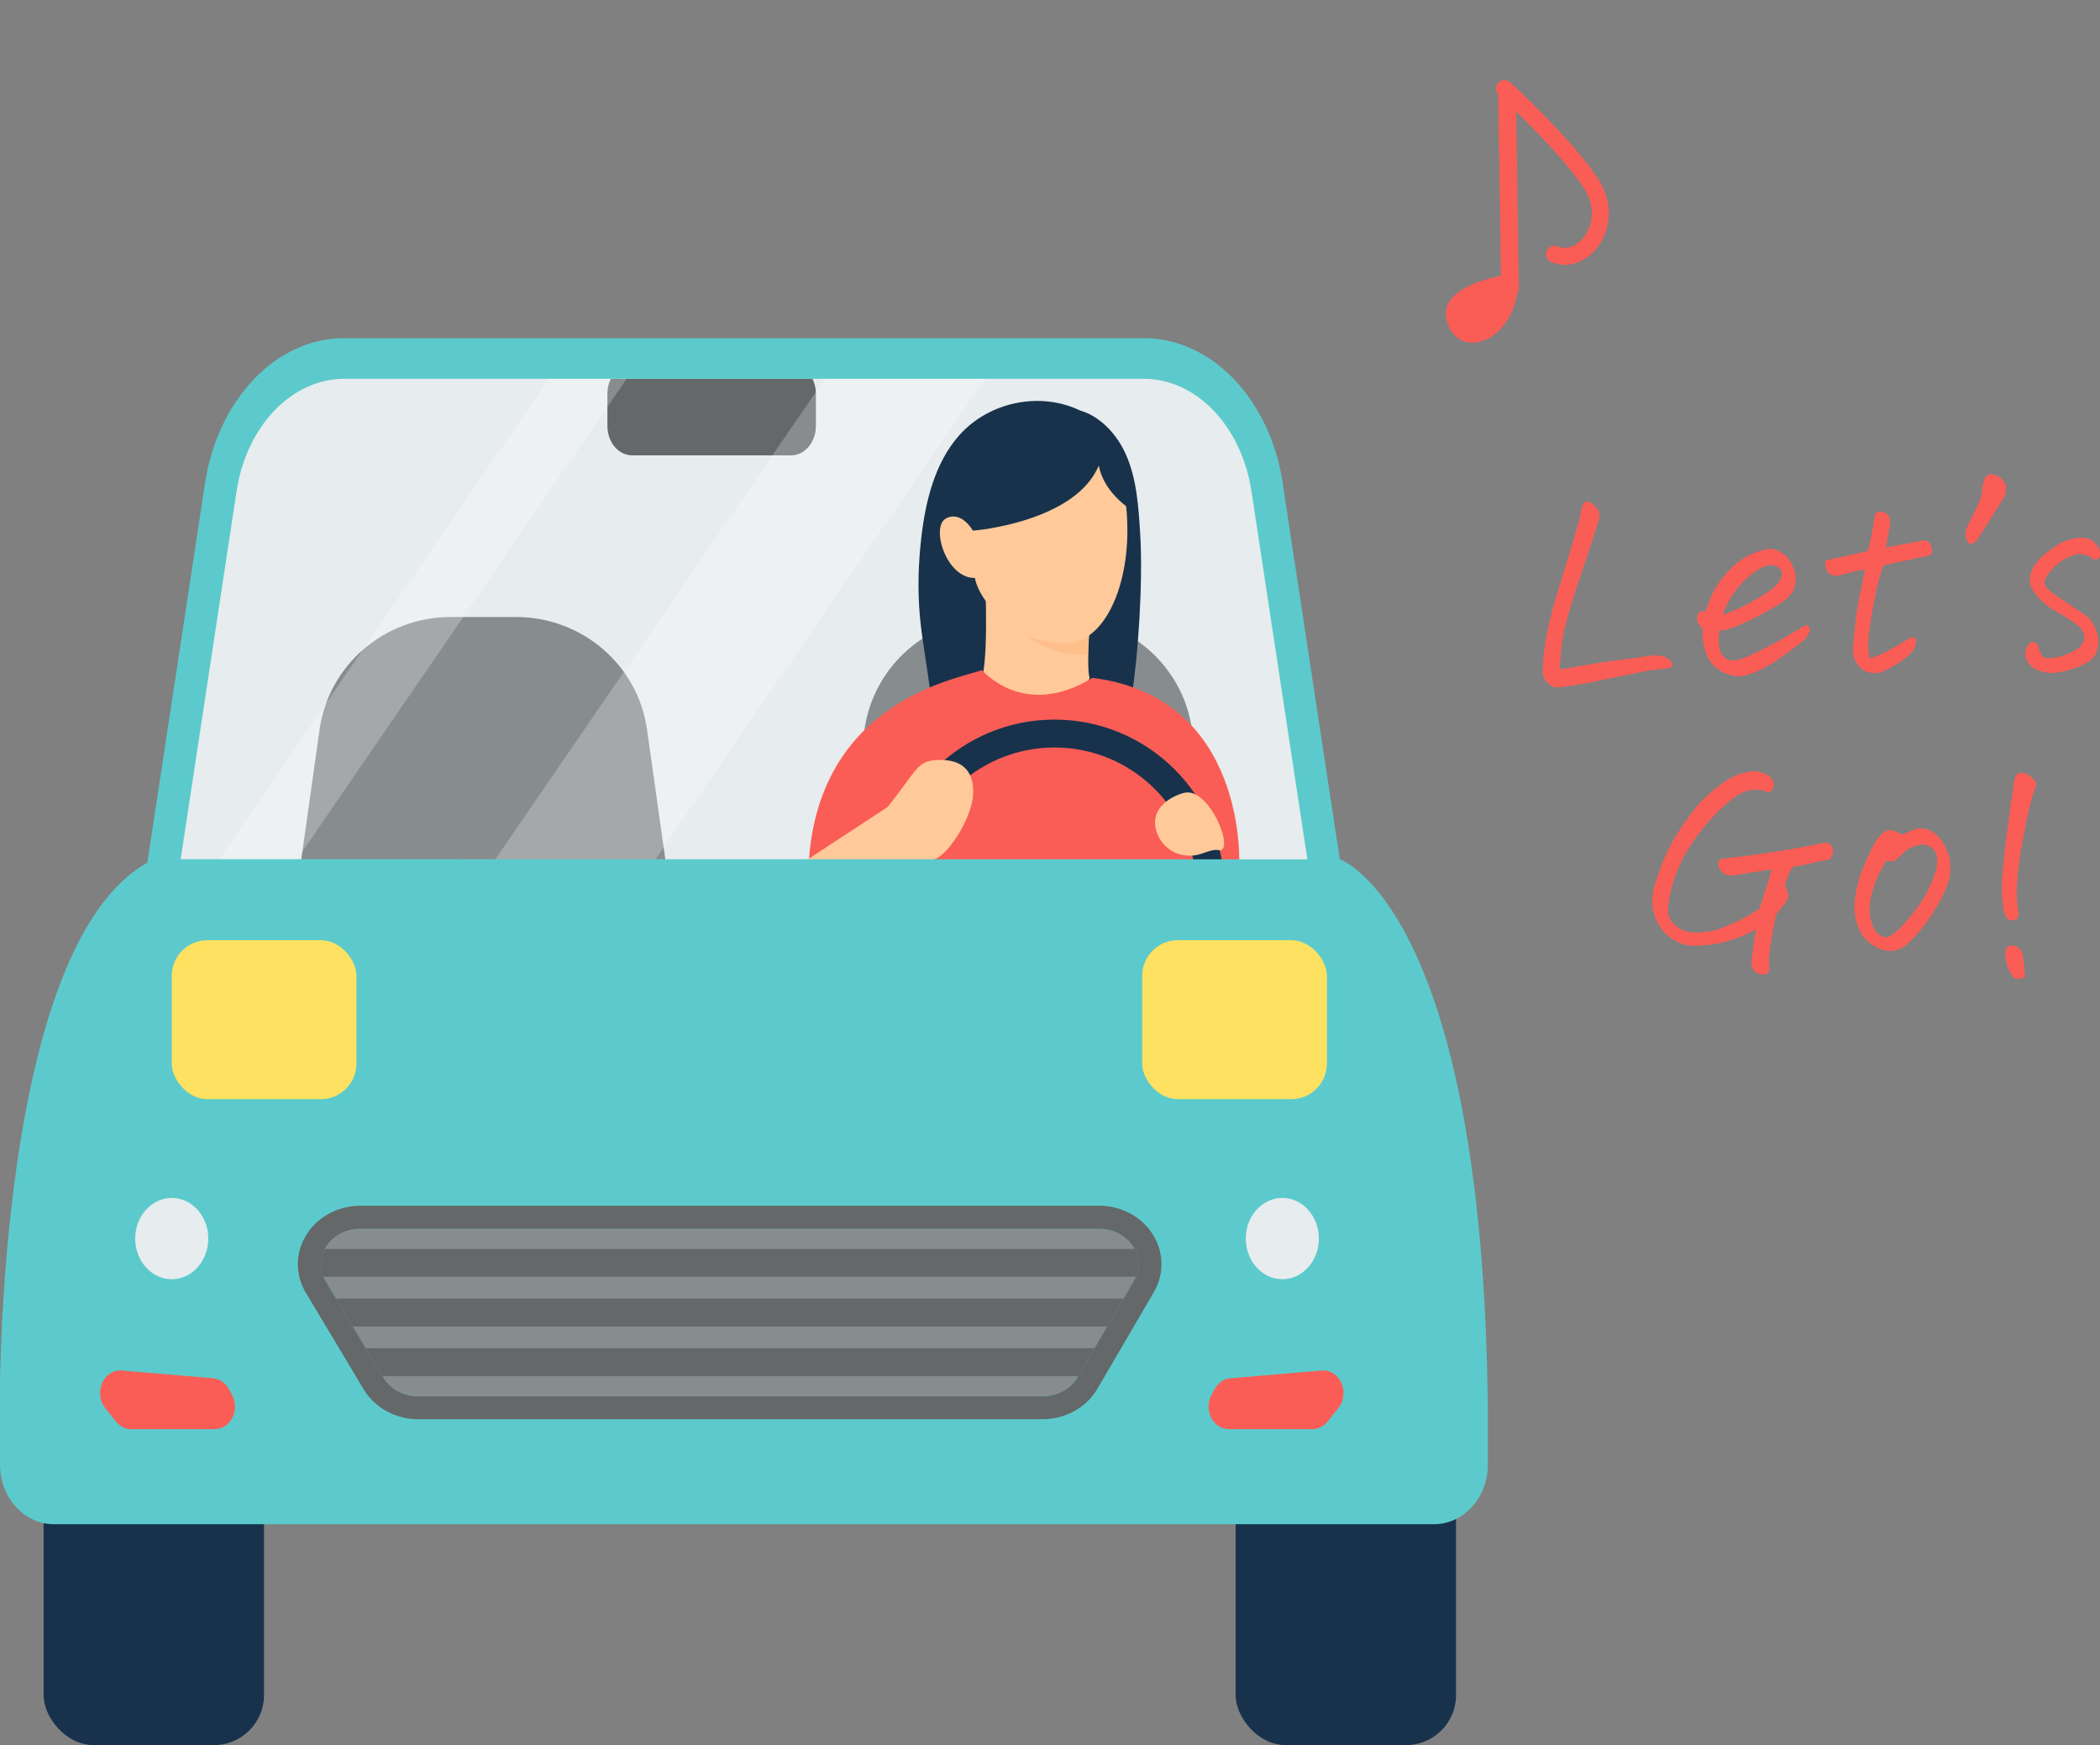 <svg height="187.63" viewBox="0 0 225.83 187.63" width="225.83" xmlns="http://www.w3.org/2000/svg" xmlns:xlink="http://www.w3.org/1999/xlink"><rect x="0" y="0" width="225.83" height="187.63" fill="#808080" stroke="none"/><clipPath id="a"><path d="m19.42 92.45 6.02-39.63c1.06-7.01 5.93-12.09 11.57-12.09h86c5.64 0 10.5 5.08 11.57 12.09l6.02 39.63s-36.5 3.09-60.58 3.33c-30.13.3-60.58-3.33-60.58-3.33z"/></clipPath><clipPath id="b"><path d="m112.12 150.13h-67.16c-1.56 0-2.99-.77-3.73-2.01l-6.21-10.37c-1.52-2.54.52-5.63 3.73-5.63h79.43c3.19 0 5.24 3.05 3.75 5.59l-6.06 10.37c-.73 1.25-2.18 2.04-3.75 2.04z"/></clipPath><path d="m137.96 52c-1.38-9.08-7.66-15.64-14.96-15.64h-86c-7.3 0-13.58 6.56-14.96 15.64l-6.78 44.6 64.73 3.56 64.73-3.56-6.78-44.6z" fill="#5ccacc"/><path d="m19.42 92.45 6.02-39.63c1.06-7.01 5.93-12.09 11.57-12.09h86c5.64 0 10.5 5.08 11.57 12.09l6.02 39.63s-36.51 2.96-60.58 3.33c-28.29.44-60.58-3.33-60.58-3.33z" fill="#e7ecee"/><path d="m131.21 99.9-3.03-21.48c-.98-6.93-6.99-12.09-14.08-12.09h-7.05c-7.09 0-13.1 5.16-14.08 12.09l-3.03 21.48c-.2 1.39-.16 2.76.04 4.07 14.73-.42 31.31-1.6 41.35-2.4-.01-.55-.05-1.11-.13-1.68z" fill="#878d8e"/><path d="m116.36 44.24c-4.34-2.21-9.97-1.1-13.23 2.59-2.57 2.91-3.59 6.98-4.05 10.93-.32 2.77-.41 5.57-.17 8.35.45 5.2 2.05 10.43 1.04 15.53 6.38.95 12.94.55 19.17-1.17 1.28-.35-.58-.84.28-1.9 1.16-1.43 1.98-1.8 2.29-3.67.69-4.18 1.25-12.29.92-17.58-.18-2.88-.37-5.83-1.53-8.45s-3.51-4.87-6.26-4.94" fill="#18324c"/><path d="m117.42 66.01c-.36 1.22-.55 6.11-.24 6.87-2.83 6.64-9.91 1.24-11.51-.24.69-3.22.21-11.82.21-11.82 2.08-.31 11.53 5.19 11.53 5.19z" fill="#ffc999"/><path d="m117.1 68.39s-3.36-.22-5.13-.99-3.16-.55-3.16-.55c1.43 1.61 4.04 3.76 8.19 3.53.03-1 .09-2 .09-2z" fill="#ffbf8a"/><path d="m117.36 47.19c.83.03 3.49 2.04 3.84 8.45.4 7.27-2.43 13.52-6.61 13.52-2.92 0-5.55-1.03-7.61-3.32-2.05-2.29-2.13-3.7-2.13-3.7-3.11.07-4.79-5.52-3.12-6.4s2.89 1.31 2.89 1.31c1.2-6 6.66-10.05 12.73-9.86z" fill="#ffc999"/><path d="m122.21 55.16s-3.41-1.78-4.05-5.11c-2.5 6.07-13.4 7.02-13.53 7-3.19-5.75 6.9-13.11 11.86-12.21s5.72 10.32 5.72 10.32z" fill="#18324c"/><path d="m105.6 72.05c-2.53.95-19.23 3.45-18.68 23.73 17.06 4.78 46.34-2.64 46.34-2.64s1.02-18.15-15.78-20.26c-7.39 4.54-11.88-.83-11.88-.83z" fill="#f95d55"/><circle cx="113.4" cy="95.63" fill="none" r="16.76" stroke="#18324c" stroke-miterlimit="10" stroke-width="3"/><path d="m86.34 92.74 9.11-5.97c3.33-4.17 3.14-5 5.51-5.06s3.8 1.03 3.69 3.68c-.11 2.64-2.98 7.1-4.5 7.05s-3.21.18-3.21.18c-6.46 7.82-8.52 12.02-11.23 9.86s-1.3-7.79.63-9.74z" fill="#ffc999"/><path d="m127.24 85.27s-3.47.89-2.98 3.7c.37 2.1 2.6 3.69 5.1 2.77.65-.24 1.26-.43 1.63-.34 1.99.46-.95-7-3.74-6.13z" fill="#ffc999"/><path d="m69.58 78.43c-.98-6.93-6.99-12.09-14.08-12.09h-7.05c-7.09 0-13.1 5.16-14.08 12.09l-3.03 21.48c-.09.65-.12 1.3-.12 1.94 10.43.84 26.29 1.92 41.33 2.22.22-1.34.26-2.73.06-4.15l-3.03-21.48z" fill="#878d8e"/><rect fill="#18324c" height="40.27" rx="5.38" width="23.7" x="4.69" y="147.36"/><rect fill="#18324c" height="40.27" rx="5.38" width="23.7" x="132.88" y="147.36"/><path d="m87.74 45.8v-3.5c0-.57-.14-1.1-.36-1.56h-21.7c-.22.46-.36.99-.36 1.56v3.5c0 1.75 1.19 3.16 2.66 3.16h17.1c1.47 0 2.66-1.42 2.66-3.16z" fill="#646868"/><g clip-path="url(#a)" fill="#fff"><path d="m48.91-9.64h6.91v132.2h-6.91z" opacity=".24" transform="matrix(.825 .566 -.566 .825 41.13 -19.72)"/><path d="m68.46 6.28h14.2v132.2h-14.2z" opacity=".24" transform="matrix(.825 .566 -.566 .825 54.21 -30.06)"/></g><path d="m16.55 92.38c-13.57 6.51-16.19 39.81-16.55 55.85v9.23c0 3.55 2.59 6.42 5.78 6.42h148.44c3.19 0 5.78-2.87 5.78-6.42v-6c-.54-53.84-15.91-59.07-15.91-59.07" fill="#5ccacc"/><path d="m112.12 150.13h-67.16c-1.56 0-2.99-.77-3.73-2.01l-6.21-10.37c-1.52-2.54.52-5.63 3.73-5.63h79.43c3.19 0 5.24 3.05 3.75 5.59l-6.06 10.37c-.73 1.25-2.18 2.04-3.75 2.04z" fill="#878d8e"/><g clip-path="url(#b)" fill="#646868"><path d="m28.97 134.28h103.78v3h-103.78z"/><path d="m28.13 139.62h103.78v3h-103.78z"/><path d="m27.28 144.96h103.78v3h-103.78z"/></g><path d="m118.18 132.12c3.19 0 5.24 3.05 3.75 5.6l-6.06 10.37c-.73 1.25-2.18 2.04-3.75 2.04h-67.16c-1.56 0-2.99-.77-3.73-2.01l-6.21-10.37c-1.52-2.54.52-5.63 3.73-5.63zm0-2.48h-79.43c-2.49 0-4.76 1.28-5.93 3.34-1.08 1.9-1.05 4.16.08 6.03l6.21 10.37c1.19 1.98 3.43 3.21 5.85 3.21h67.16c2.46 0 4.71-1.25 5.89-3.27l6.06-10.37c1.1-1.88 1.11-4.12.03-6.01-1.17-2.04-3.44-3.31-5.92-3.31z" fill="#646868"/><path d="m141.83 133.17c0 2.41-1.76 4.37-3.93 4.37s-3.93-1.96-3.93-4.37 1.76-4.37 3.93-4.37 3.93 1.96 3.93 4.37z" fill="#e7ecee"/><path d="m22.4 133.17c0 2.41-1.76 4.37-3.93 4.37s-3.93-1.96-3.93-4.37 1.76-4.37 3.93-4.37 3.93 1.96 3.93 4.37z" fill="#e7ecee"/><rect fill="#ffe161" height="17.09" rx="3.83" width="19.86" x="18.47" y="101.09"/><rect fill="#ffe161" height="17.09" rx="3.83" width="19.86" x="122.83" y="101.09"/><g fill="#f95d55"><path d="m130.28 149.99.34-.63c.36-.67 1-1.11 1.7-1.17l9.81-.83c1.95-.17 3.1 2.39 1.8 4.02l-1.17 1.46c-.41.52-1.01.82-1.63.82h-8.98c-1.69 0-2.74-2.05-1.87-3.67z"/><path d="m24.96 149.99-.34-.63c-.36-.67-1-1.11-1.7-1.17l-9.81-.83c-1.95-.17-3.1 2.39-1.8 4.02l1.17 1.46c.41.52 1.01.82 1.63.82h8.98c1.69 0 2.74-2.05 1.87-3.67z"/><path d="m163.03 10.32.31 20.91-1.91.03-.33-22.22"/><path d="m163.26 29.34s-9.17.92-7.61 5.39 8.09 1.5 7.61-5.39z"/><path d="m168.25 28.46c-.48 0-.96-.09-1.43-.28s-.69-.72-.5-1.18c.19-.47.72-.69 1.19-.5 1.1.44 2.14-.18 2.75-.92.99-1.2 1.4-3.32.09-5.32-2.64-4.03-9.12-10.01-9.18-10.07-.37-.34-.39-.92-.05-1.29s.92-.39 1.29-.05c.27.25 6.71 6.19 9.47 10.41 1.82 2.78 1.21 5.76-.21 7.48-.92 1.12-2.17 1.73-3.41 1.73z"/><path d="m167.72 72c.36-.05 1.29-.21 2.79-.48 1.49-.26 3.4-.53 5.71-.81.77-.15 1.37-.22 1.8-.22s.8.06 1.08.18.5.31.66.57c.15.26.08.45-.23.56-.38.07-.79.13-1.22.16-.43.04-.91.1-1.45.21-.54.1-1.48.29-2.82.56s-2.32.48-2.95.62-1.69.3-3.19.51c-.53.13-1 0-1.41-.38s-.61-.86-.59-1.42c.11-2.44.59-5.04 1.44-7.79s1.65-5.43 2.42-8.04c.15-.71.28-1.33.41-1.86.13-.29.28-.44.46-.44h.05c.18.04.37.12.56.26s.37.33.55.57c.17.25.24.51.21.78-.02.16-.22.84-.6 2.02-.38 1.19-.88 2.66-1.48 4.43s-1.08 3.3-1.42 4.59c-.35 1.29-.56 2.38-.63 3.25-.07.88-.13 1.6-.16 2.16z"/><path d="m167.72 72c.36-.05 1.29-.21 2.79-.48 1.49-.26 3.4-.53 5.71-.81.77-.15 1.37-.22 1.8-.22s.8.06 1.08.18.5.31.66.57c.15.26.08.45-.23.56-.38.07-.79.13-1.22.16-.43.04-.91.1-1.45.21-.54.1-1.48.29-2.82.56s-2.32.48-2.95.62-1.69.3-3.19.51c-.53.13-1 0-1.41-.38s-.61-.86-.59-1.42c.11-2.44.59-5.04 1.44-7.79s1.65-5.43 2.42-8.04c.15-.71.28-1.33.41-1.86.13-.29.28-.44.46-.44h.05c.18.04.37.12.56.26s.37.33.55.57c.17.25.24.51.21.78-.02.16-.22.84-.6 2.02-.38 1.19-.88 2.66-1.48 4.43s-1.08 3.3-1.42 4.59c-.35 1.29-.56 2.38-.63 3.25-.07.88-.13 1.6-.16 2.16z"/><path d="m183.39 65.77c.07-.18.25-.65.55-1.39.31-.86.85-1.73 1.63-2.62.77-.89 1.55-1.54 2.32-1.94s1.51-.66 2.2-.77c.07-.02.15-.03.25-.03.38 0 .77.12 1.15.36.44.27.78.61 1.04 1.01.16.29.3.58.42.88.12.29.16.67.14 1.15-.03.47-.13.86-.31 1.16s-.37.53-.57.7c-.38.37-1.24.92-2.58 1.65s-2.56 1.29-3.65 1.65c-.29.15-.64.2-1.04.16-.18.71-.17 1.45.03 2.21.05.22.16.41.31.56.15.16.3.29.45.4.25.11.57.14.94.08.37-.05.83-.2 1.38-.44.77-.35 1.57-.74 2.42-1.19s1.58-.86 2.2-1.24 1.15-.69 1.59-.93c.27.13.38.33.33.62-.05.28-.23.6-.52.94-.47.38-1.12.88-1.94 1.48-.8.6-1.39 1-1.76 1.2s-.77.41-1.19.62-.85.38-1.29.51c-.6.18-1.24.17-1.9-.03-.67-.2-1.24-.53-1.71-1-.47-.46-.79-1.07-.96-1.82-.22-.73-.28-1.4-.19-2.02-.38-.46-.59-.82-.63-1.09.02-.47.14-.75.36-.82s.4-.07.55 0zm1.83.35c.51-.15 1.14-.4 1.89-.75.75-.36 1.55-.79 2.41-1.31s1.45-1.01 1.78-1.46c.44-.71.44-1.23.01-1.56s-.94-.38-1.54-.16c-.53.22-1.07.55-1.61 1-.55.45-1.09 1.03-1.63 1.75s-.97 1.55-1.3 2.5z"/><path d="m183.39 65.77c.07-.18.25-.65.55-1.39.31-.86.85-1.73 1.63-2.62.77-.89 1.55-1.54 2.32-1.94s1.51-.66 2.2-.77c.07-.02.15-.03.25-.03.38 0 .77.12 1.15.36.44.27.78.61 1.04 1.01.16.29.3.58.42.88.12.29.16.67.14 1.15-.03.47-.13.86-.31 1.16s-.37.53-.57.7c-.38.37-1.24.92-2.58 1.65s-2.56 1.29-3.65 1.65c-.29.15-.64.2-1.04.16-.18.71-.17 1.45.03 2.21.05.22.16.41.31.56.15.16.3.29.45.4.25.11.57.14.94.08.37-.05.83-.2 1.38-.44.77-.35 1.57-.74 2.42-1.19s1.58-.86 2.2-1.24 1.15-.69 1.59-.93c.27.13.38.33.33.62-.05.28-.23.6-.52.94-.47.38-1.12.88-1.94 1.48-.8.6-1.39 1-1.76 1.2s-.77.41-1.19.62-.85.38-1.29.51c-.6.18-1.24.17-1.9-.03-.67-.2-1.24-.53-1.71-1-.47-.46-.79-1.07-.96-1.82-.22-.73-.28-1.4-.19-2.02-.38-.46-.59-.82-.63-1.09.02-.47.14-.75.36-.82s.4-.07.55 0zm1.83.35c.51-.15 1.14-.4 1.89-.75.75-.36 1.55-.79 2.41-1.31s1.45-1.01 1.78-1.46c.44-.71.44-1.23.01-1.56s-.94-.38-1.54-.16c-.53.22-1.07.55-1.61 1-.55.45-1.09 1.03-1.63 1.75s-.97 1.55-1.3 2.5z"/><path d="m202.52 60.79c-.27.73-.53 1.67-.78 2.82s-.46 2.32-.63 3.51-.24 2.06-.21 2.61c.04.55.09.9.16 1.07.86-.25 1.65-.6 2.38-1.03s1.42-.83 2.08-1.22c.2-.07.35-.04.45.11s.08.42-.05.83-.43.79-.89 1.13c-.44.35-.82.62-1.15.82s-.75.43-1.26.68c-.47.24-.98.3-1.52.19s-.97-.38-1.29-.82-.5-.91-.53-1.42c.11-2.13.33-4.05.67-5.74.34-1.7.54-2.73.62-3.12-.47.07-.96.17-1.46.3s-.96.25-1.38.36c-.27.05-.55.02-.82-.1s-.45-.32-.53-.62c-.08-.29-.11-.51-.1-.67.02-.15.15-.25.38-.29l2.82-.6c.51-.11.98-.23 1.42-.36.11-.46.22-.95.33-1.48s.25-1.31.41-2.35c.05-.2.18-.33.38-.38h.14c.16 0 .36.05.57.14.27.15.44.37.49.68s.04.6-.03.88c-.13.75-.26 1.47-.41 2.16.86-.16 1.55-.29 2.08-.38s1.12-.21 1.78-.36c.38-.05.65.01.81.21.15.19.25.41.29.64.04.24.01.42-.07.55s-.27.21-.56.25l-4.59.98z"/><path d="m202.52 60.79c-.27.73-.53 1.67-.78 2.82s-.46 2.32-.63 3.51-.24 2.06-.21 2.61c.04.55.09.9.16 1.07.86-.25 1.65-.6 2.38-1.03s1.42-.83 2.08-1.22c.2-.07.35-.04.45.11s.08.42-.05.83-.43.79-.89 1.13c-.44.35-.82.62-1.15.82s-.75.43-1.26.68c-.47.24-.98.3-1.52.19s-.97-.38-1.29-.82-.5-.91-.53-1.42c.11-2.13.33-4.05.67-5.74.34-1.7.54-2.73.62-3.12-.47.07-.96.17-1.46.3s-.96.25-1.38.36c-.27.05-.55.02-.82-.1s-.45-.32-.53-.62c-.08-.29-.11-.51-.1-.67.02-.15.15-.25.38-.29l2.82-.6c.51-.11.98-.23 1.42-.36.11-.46.22-.95.33-1.48s.25-1.31.41-2.35c.05-.2.18-.33.38-.38h.14c.16 0 .36.05.57.14.27.15.44.37.49.68s.04.6-.03.88c-.13.75-.26 1.47-.41 2.16.86-.16 1.55-.29 2.08-.38s1.12-.21 1.78-.36c.38-.05.65.01.81.21.15.19.25.41.29.64.04.24.01.42-.07.55s-.27.21-.56.25l-4.59.98z"/><path d="m213.18 52.48c.11-.69.27-1.13.49-1.31.13-.11.28-.16.46-.16.11 0 .23.02.36.05.33.11.59.26.79.46s.34.44.41.71.02.67-.16 1.18c-1.73 2.79-2.75 4.39-3.06 4.81-.38.24-.62.31-.71.22s-.19-.25-.29-.49-.12-.54-.07-.9c.15-.38.34-.81.59-1.29.25-.47.51-1 .78-1.59.27-.58.41-1.15.41-1.7z"/><path d="m213.18 52.48c.11-.69.27-1.13.49-1.31.13-.11.28-.16.46-.16.11 0 .23.02.36.05.33.11.59.26.79.46s.34.44.41.71.02.67-.16 1.18c-1.73 2.79-2.75 4.39-3.06 4.81-.38.24-.62.31-.71.22s-.19-.25-.29-.49-.12-.54-.07-.9c.15-.38.34-.81.59-1.29.25-.47.51-1 .78-1.59.27-.58.41-1.15.41-1.7z"/><path d="m219.25 69.76c.18.6.43.93.74 1 .31.06.79.02 1.45-.14.66-.15 1.32-.44 2-.86.15-.11.27-.23.38-.36.09-.13.17-.26.25-.41.15-.31.15-.62.01-.94s-.37-.61-.7-.86l-.25-.19c-.6-.44-1.31-.88-2.13-1.34-.93-.53-1.7-1.22-2.3-2.08-.6-.89-.54-1.87.19-2.93.18-.24.41-.49.68-.77.25-.25.67-.58 1.26-.98l.33-.22c.78-.51 1.65-.79 2.6-.85.53 0 .97.13 1.31.38.35.26.57.56.68.92s.1.64-.04.85-.34.25-.62.12c-.38-.38-.95-.56-1.7-.55-.78.22-1.43.53-1.94.93l-.14.11c-.46.38-.82.78-1.09 1.18-.29.42-.42.75-.38.98.04.24.26.52.67.85s.94.7 1.6 1.12c.15.09.29.19.44.3.51.33 1.02.67 1.53 1.01.8.55 1.3 1.35 1.5 2.41.11.53.06 1.08-.14 1.64-.18.51-.55.91-1.09 1.2l-.11.05c-.71.37-1.46.64-2.26.83s-1.45.23-1.97.12-.92-.24-1.19-.4-.49-.36-.66-.6-.27-.46-.33-.64c-.04-.2-.03-.43.03-.7.05-.26.17-.5.36-.7.18-.2.38-.25.6-.16s.36.31.41.66z"/><path d="m219.25 69.76c.18.6.43.93.74 1 .31.06.79.02 1.45-.14.66-.15 1.32-.44 2-.86.15-.11.27-.23.38-.36.09-.13.17-.26.25-.41.15-.31.15-.62.01-.94s-.37-.61-.7-.86l-.25-.19c-.6-.44-1.31-.88-2.13-1.34-.93-.53-1.7-1.22-2.3-2.08-.6-.89-.54-1.87.19-2.93.18-.24.41-.49.68-.77.25-.25.67-.58 1.26-.98l.33-.22c.78-.51 1.65-.79 2.6-.85.53 0 .97.13 1.31.38.35.26.57.56.68.92s.1.64-.04.85-.34.25-.62.12c-.38-.38-.95-.56-1.7-.55-.78.22-1.43.53-1.94.93l-.14.11c-.46.38-.82.78-1.09 1.18-.29.42-.42.75-.38.98.04.24.26.52.67.85s.94.7 1.6 1.12c.15.09.29.19.44.3.51.33 1.02.67 1.53 1.01.8.55 1.3 1.35 1.5 2.41.11.53.06 1.08-.14 1.64-.18.51-.55.91-1.09 1.2l-.11.05c-.71.37-1.46.64-2.26.83s-1.45.23-1.97.12-.92-.24-1.19-.4-.49-.36-.66-.6-.27-.46-.33-.64c-.04-.2-.03-.43.03-.7.05-.26.17-.5.36-.7.18-.2.38-.25.6-.16s.36.31.41.66z"/><path d="m196.79 92.38c-.6.09-1.24.22-1.91.4-.67.17-1.39.31-2.13.42-.29.53-.52 1.05-.68 1.56-.16.35-.15.62.05.82.16.35.2.68.11 1s-.25.57-.46.75l-.79 1.01c-.09.55-.21 1.13-.34 1.74-.14.61-.25 1.32-.34 2.12s-.1 1.44-.03 1.91c0 .24-.07.41-.21.53s-.37.15-.71.1-.59-.21-.75-.45-.25-.48-.25-.7c.05-.53.13-1.16.23-1.9s.19-1.33.26-1.79c-1.08.6-2.25 1.07-3.53 1.39-1.28.33-2.58.44-3.91.33-.75-.2-1.39-.51-1.91-.93-.53-.42-.95-.94-1.26-1.56-.57-1.18-.68-2.42-.36-3.69.75-2.48 1.63-4.48 2.65-6.02 1.02-1.55 1.85-2.64 2.47-3.28.63-.64 1.35-1.26 2.17-1.86s1.58-.98 2.27-1.15c.51-.13.93-.19 1.26-.19.11 0 .21 0 .3.03.36.05.75.19 1.15.41.38.27.58.59.59.94 0 .36-.1.61-.33.75-.23.15-.42.14-.59-.03-.95-.29-1.91-.16-2.87.38-.86.57-1.73 1.32-2.62 2.26s-1.7 1.95-2.41 3.02c-.73 1.08-1.32 2.26-1.78 3.54-.46 1.29-.71 2.45-.77 3.49-.02.67.2 1.23.66 1.65.46.43.97.71 1.53.83 1.37.16 2.63 0 3.8-.49s2-.88 2.5-1.16.96-.57 1.38-.86c.16-.46.31-.92.45-1.38s.26-.86.37-1.19.27-.88.49-1.67c-1.29.18-2.62.39-3.99.63-.35.04-.64.03-.88-.03-.24-.05-.52-.32-.85-.79-.05-.35-.05-.58.01-.7s.21-.2.42-.23c2.22-.25 4.18-.51 5.88-.78 1.7-.26 3.24-.55 4.62-.86.16-.04.36-.06.57-.07.22 0 .41.08.57.26.18.26.25.5.22.74-.04.24-.16.48-.36.74z"/><path d="m196.79 92.38c-.6.09-1.24.22-1.91.4-.67.17-1.39.31-2.13.42-.29.53-.52 1.05-.68 1.56-.16.35-.15.62.05.82.16.35.2.68.11 1s-.25.57-.46.75l-.79 1.01c-.09.55-.21 1.13-.34 1.74-.14.61-.25 1.32-.34 2.12s-.1 1.44-.03 1.91c0 .24-.07.41-.21.53s-.37.15-.71.1-.59-.21-.75-.45-.25-.48-.25-.7c.05-.53.13-1.16.23-1.9s.19-1.33.26-1.79c-1.08.6-2.25 1.07-3.53 1.39-1.28.33-2.58.44-3.91.33-.75-.2-1.39-.51-1.91-.93-.53-.42-.95-.94-1.26-1.56-.57-1.18-.68-2.42-.36-3.69.75-2.48 1.63-4.48 2.65-6.02 1.02-1.55 1.85-2.64 2.47-3.28.63-.64 1.35-1.26 2.17-1.86s1.58-.98 2.27-1.15c.51-.13.93-.19 1.26-.19.11 0 .21 0 .3.03.36.05.75.19 1.15.41.38.27.58.59.59.94 0 .36-.1.61-.33.75-.23.15-.42.14-.59-.03-.95-.29-1.91-.16-2.87.38-.86.57-1.73 1.32-2.62 2.26s-1.7 1.95-2.41 3.02c-.73 1.08-1.32 2.26-1.78 3.54-.46 1.29-.71 2.45-.77 3.49-.02.67.2 1.23.66 1.65.46.43.97.71 1.53.83 1.37.16 2.63 0 3.8-.49s2-.88 2.5-1.16.96-.57 1.38-.86c.16-.46.31-.92.45-1.38s.26-.86.37-1.19.27-.88.49-1.67c-1.29.18-2.62.39-3.99.63-.35.04-.64.03-.88-.03-.24-.05-.52-.32-.85-.79-.05-.35-.05-.58.01-.7s.21-.2.42-.23c2.22-.25 4.18-.51 5.88-.78 1.7-.26 3.24-.55 4.62-.86.16-.04.36-.06.57-.07.22 0 .41.08.57.26.18.26.25.5.22.74-.04.24-.16.48-.36.74z"/><path d="m205.27 101.34c-.71.71-1.54.99-2.49.85-.26-.04-.54-.13-.85-.29-.31-.15-.57-.31-.79-.48-.47-.33-.85-.78-1.13-1.37-.28-.58-.46-1.17-.53-1.75s-.06-1.16.03-1.72c.13-1.11.41-2.21.86-3.29s.92-2.07 1.44-2.97c.31-.42.6-.71.88-.88s.53-.21.78-.15.49.15.72.26c.16.18.39.21.67.08s.53-.24.75-.33c.31-.15.63-.22.96-.22.49 0 .98.17 1.48.52.73.62 1.25 1.47 1.56 2.54.09.38.13.88.11 1.5s-.21 1.33-.56 2.13c-.36.8-.87 1.71-1.54 2.73s-1.45 1.96-2.32 2.82zm-2.47-8.8c-.11.22-.32.62-.64 1.2s-.63 1.43-.94 2.54c-.26 1.02-.23 2.03.08 3.04.09.35.24.64.45.89s.46.42.74.52.56.06.82-.11.53-.38.81-.62c1.49-1.49 2.6-2.98 3.31-4.46s1.01-2.58.9-3.31c-.04-.33-.15-.61-.34-.83-.19-.23-.42-.4-.7-.51s-.57-.13-.88-.05c-.69.13-1.24.39-1.65.78s-.7.67-.88.83c-.17.16-.53.19-1.08.08z"/><path d="m205.27 101.34c-.71.71-1.54.99-2.49.85-.26-.04-.54-.13-.85-.29-.31-.15-.57-.31-.79-.48-.47-.33-.85-.78-1.13-1.37-.28-.58-.46-1.17-.53-1.75s-.06-1.16.03-1.72c.13-1.11.41-2.21.86-3.29s.92-2.07 1.44-2.97c.31-.42.6-.71.88-.88s.53-.21.78-.15.49.15.72.26c.16.18.39.21.67.08s.53-.24.75-.33c.31-.15.63-.22.96-.22.49 0 .98.17 1.48.52.73.62 1.25 1.47 1.56 2.54.09.38.13.88.11 1.5s-.21 1.33-.56 2.13c-.36.8-.87 1.71-1.54 2.73s-1.45 1.96-2.32 2.82zm-2.47-8.8c-.11.22-.32.62-.64 1.2s-.63 1.43-.94 2.54c-.26 1.02-.23 2.03.08 3.04.09.35.24.64.45.89s.46.42.74.52.56.06.82-.11.53-.38.81-.62c1.49-1.49 2.6-2.98 3.31-4.46s1.01-2.58.9-3.31c-.04-.33-.15-.61-.34-.83-.19-.23-.42-.4-.7-.51s-.57-.13-.88-.05c-.69.13-1.24.39-1.65.78s-.7.67-.88.83c-.17.16-.53.19-1.08.08z"/><path d="m218.85 84.72c-.38.91-.86 2.94-1.42 6.07-.47 2.57-.65 4.66-.52 6.26.02.35.05.67.11.96.04.26.02.47-.05.64s-.29.28-.66.31c-.31-.11-.51-.25-.59-.42s-.15-.36-.21-.56c-.22-1.24-.27-2.55-.16-3.94.13-1.46.3-3.07.53-4.84s.48-3.53.75-5.28c.11-.55.34-.82.68-.82s.67.11.96.33.49.42.6.62.1.42-.03.67zm-1.09 20.34c-.24.05-.44.11-.6.16s-.33.04-.51-.05c-.17-.09-.3-.26-.37-.52-.38-.4-.59-1.16-.63-2.27.04-.51.3-.75.79-.71.6.11.97.46 1.09 1.07.13 1.02.2 1.79.22 2.32z"/><path d="m218.85 84.72c-.38.91-.86 2.94-1.42 6.07-.47 2.57-.65 4.66-.52 6.26.02.35.05.67.11.96.04.26.02.47-.05.64s-.29.28-.66.31c-.31-.11-.51-.25-.59-.42s-.15-.36-.21-.56c-.22-1.24-.27-2.55-.16-3.94.13-1.46.3-3.07.53-4.84s.48-3.53.75-5.28c.11-.55.34-.82.68-.82s.67.11.96.33.49.42.6.62.1.42-.03.67zm-1.09 20.34c-.24.05-.44.11-.6.16s-.33.04-.51-.05c-.17-.09-.3-.26-.37-.52-.38-.4-.59-1.16-.63-2.27.04-.51.3-.75.79-.71.6.11.97.46 1.09 1.07.13 1.02.2 1.79.22 2.32z"/></g></svg>